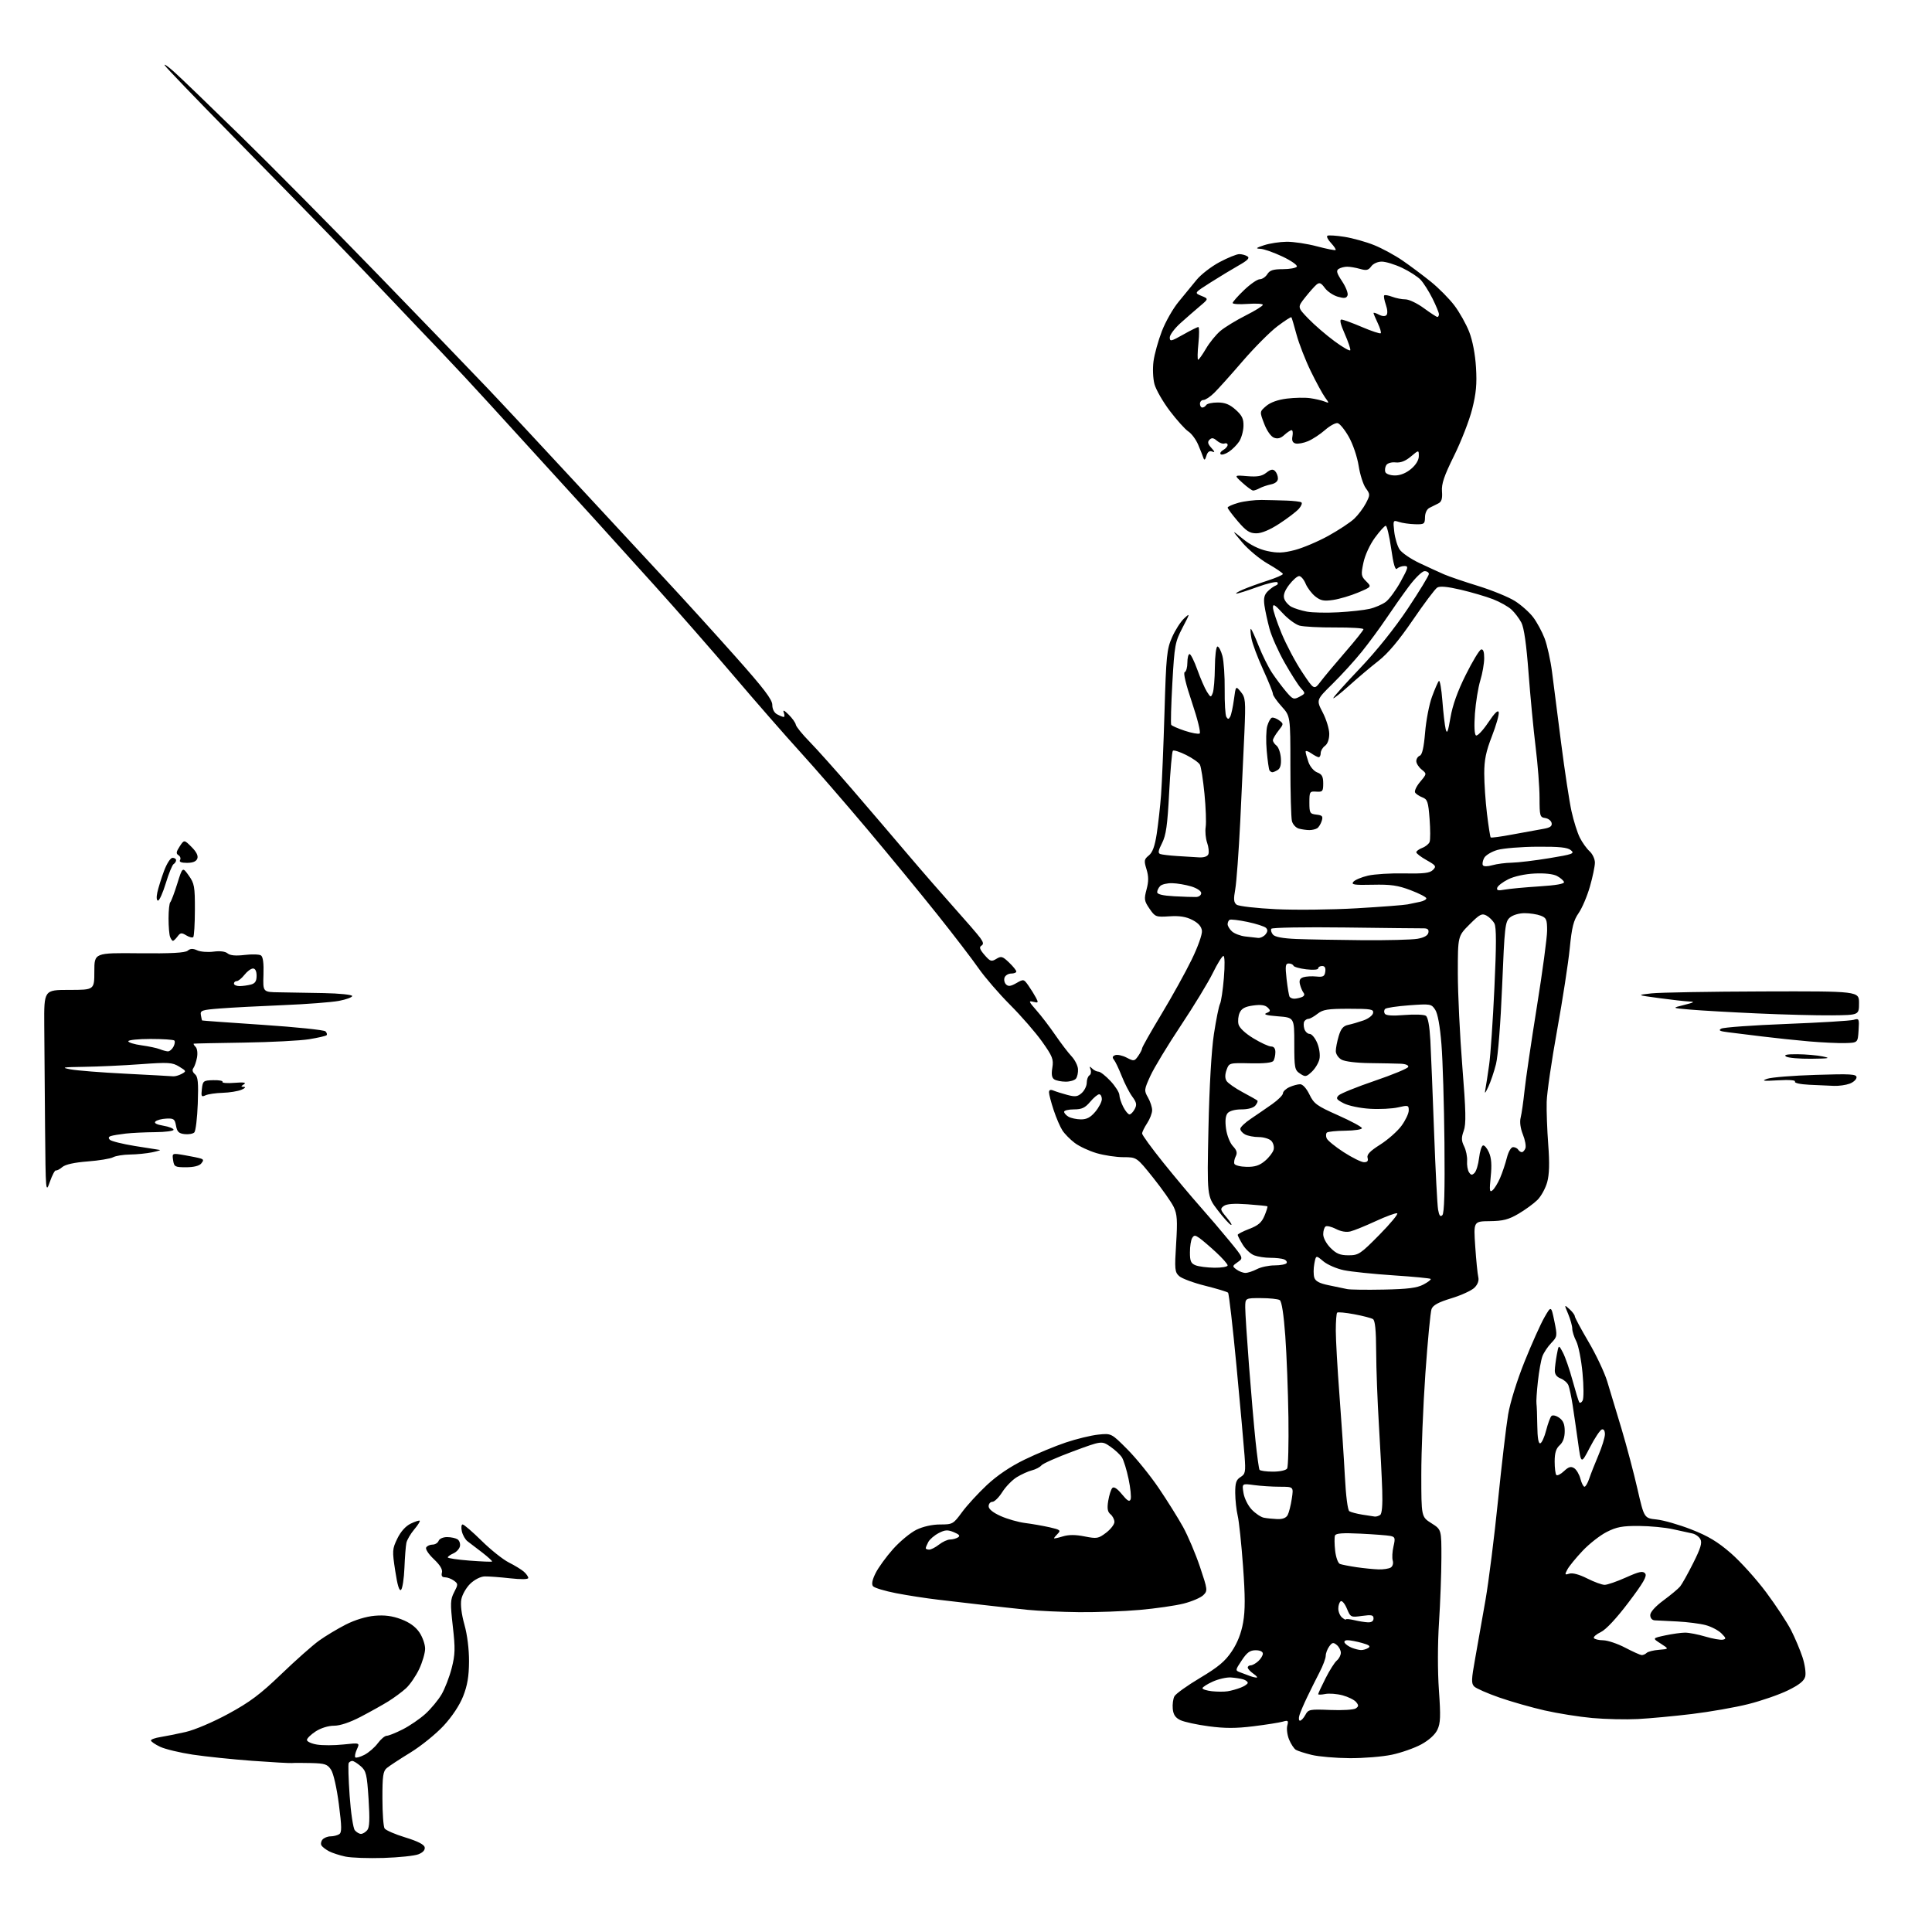 <?xml version="1.0" encoding="UTF-8" standalone="no"?>
<svg 
  version="1.1" 
  xmlns="http://www.w3.org/2000/svg" 
  xmlns:xlink="http://www.w3.org/1999/xlink" 
  xmlns:svg="http://www.w3.org/2000/svg"
  xmlns:rdf="http://www.w3.org/1999/02/22-rdf-syntax-ns#"
  xmlns:cc="http://creativecommons.org/ns#"
  xmlns:dc="http://purl.org/dc/elements/1.1/"
  viewBox="0 0 768 768"
  width="768"
  height="768"
>
<style>svg {background-color: white; }</style>"
<path stroke="none" fill="black" fill-rule="evenodd" d="M152.50,738.56C146.45,738.75 139.61,738.51 137.30,738.02C134.98,737.52 132.06,736.58 130.80,735.91C129.53,735.24 128.19,734.22 127.81,733.63C127.43,733.05 127.59,731.99 128.18,731.28C128.77,730.58 130.20,729.99 131.37,729.98C132.54,729.98 134.09,729.59 134.82,729.13C135.90,728.45 135.88,726.35 134.70,717.17C133.87,710.75 132.56,704.98 131.61,703.52C130.16,701.31 129.19,700.98 123.73,700.84C120.30,700.76 116.83,700.75 116.00,700.84C115.17,700.92 108.10,700.52 100.27,699.95C92.45,699.38 81.81,698.27 76.65,697.50C71.48,696.72 65.62,695.31 63.62,694.36C61.63,693.41 60.00,692.28 60.00,691.86C60.00,691.44 61.69,690.83 63.75,690.51C65.81,690.18 70.33,689.28 73.80,688.49C77.39,687.67 84.66,684.58 90.74,681.28C99.31,676.63 103.43,673.54 111.79,665.51C117.51,660.01 124.28,654.01 126.84,652.17C129.40,650.33 134.17,647.47 137.44,645.80C141.10,643.94 145.53,642.59 148.94,642.29C152.90,641.95 155.93,642.34 159.48,643.68C162.80,644.93 165.20,646.66 166.73,648.92C167.98,650.78 169.00,653.69 168.99,655.40C168.98,657.10 167.92,660.75 166.62,663.50C165.32,666.25 162.96,669.68 161.38,671.13C159.79,672.58 156.63,674.91 154.35,676.33C152.07,677.74 147.14,680.49 143.39,682.45C139.07,684.70 135.19,686.00 132.78,686.00C130.53,686.00 127.55,686.92 125.50,688.25C123.59,689.49 122.02,691.02 122.01,691.66C122.01,692.30 123.79,693.13 125.97,693.49C128.15,693.86 132.89,693.85 136.50,693.46C143.07,692.76 143.07,692.76 141.87,695.38C141.21,696.83 140.93,698.26 141.24,698.58C141.56,698.89 143.20,698.43 144.89,697.56C146.58,696.68 148.96,694.62 150.17,692.98C151.38,691.34 152.98,690.00 153.72,690.00C154.46,690.00 157.32,688.86 160.07,687.46C162.82,686.07 166.88,683.30 169.09,681.30C171.30,679.30 174.19,675.82 175.52,673.56C176.84,671.30 178.66,666.60 179.55,663.12C180.94,657.67 181.01,655.36 180.00,646.51C178.96,637.33 179.01,635.87 180.53,632.93C182.15,629.81 182.14,629.58 180.43,628.32C179.43,627.60 177.85,627.00 176.90,627.00C175.72,627.00 175.34,626.42 175.67,625.14C176.00,623.89 174.93,622.12 172.44,619.77C170.34,617.78 169.02,615.77 169.42,615.13C169.80,614.51 170.94,614.00 171.95,614.00C172.96,614.00 174.05,613.33 174.36,612.50C174.68,611.66 176.16,611.01 177.72,611.02C179.25,611.02 181.11,611.42 181.85,611.89C182.59,612.36 183.04,613.59 182.84,614.62C182.65,615.65 181.48,616.94 180.24,617.49C179.01,618.03 178.00,618.75 178.00,619.09C178.00,619.43 181.89,620.00 186.65,620.37C191.41,620.74 195.44,620.90 195.61,620.73C195.77,620.56 194.02,618.95 191.71,617.16C189.39,615.36 186.77,613.35 185.87,612.70C184.97,612.04 183.95,610.26 183.60,608.75C183.25,607.23 183.39,606.00 183.91,606.00C184.44,606.00 187.83,608.92 191.45,612.49C195.07,616.06 199.94,619.94 202.27,621.11C204.60,622.28 207.29,623.93 208.25,624.77C209.21,625.62 210.00,626.74 210.00,627.26C210.00,627.84 207.21,627.89 202.75,627.40C198.76,626.95 194.24,626.62 192.70,626.65C191.06,626.69 188.69,627.88 186.96,629.53C185.35,631.08 183.74,633.88 183.39,635.76C182.99,637.88 183.45,641.67 184.62,645.83C185.76,649.91 186.47,655.60 186.44,660.50C186.41,666.39 185.79,670.02 184.11,674.28C182.69,677.88 179.75,682.32 176.32,686.03C173.28,689.30 167.36,694.09 163.15,696.67C158.94,699.25 154.71,702.02 153.75,702.83C152.28,704.07 152.00,706.03 152.02,714.90C152.02,720.73 152.41,726.09 152.87,726.82C153.33,727.55 157.03,729.16 161.10,730.40C166.02,731.90 168.61,733.22 168.82,734.33C169.03,735.39 168.13,736.40 166.32,737.11C164.77,737.72 158.55,738.37 152.50,738.56zM143.50,729.00C144.19,729.00 145.31,728.33 145.99,727.51C146.90,726.42 147.03,723.19 146.51,715.11C145.87,705.28 145.55,703.97 143.39,702.09C142.07,700.94 140.56,700.00 140.05,700.00C139.54,700.00 138.90,700.36 138.62,700.80C138.35,701.24 138.52,707.12 138.99,713.86C139.46,720.62 140.39,726.76 141.05,727.56C141.71,728.35 142.81,729.00 143.50,729.00zM536.50,698.90C531.00,698.86 524.23,698.28 521.46,697.61C518.69,696.93 515.84,696.02 515.11,695.57C514.39,695.12 513.19,693.31 512.45,691.54C511.71,689.76 511.38,687.27 511.71,686.00C512.25,683.94 512.05,683.76 509.91,684.38C508.58,684.76 503.34,685.59 498.25,686.22C491.32,687.08 486.87,687.08 480.47,686.22C475.78,685.60 470.72,684.50 469.22,683.78C467.24,682.84 466.42,681.62 466.19,679.29C466.02,677.53 466.32,675.28 466.85,674.30C467.38,673.31 471.97,670.02 477.04,667.00C484.26,662.69 487.00,660.40 489.65,656.44C491.91,653.06 493.41,649.24 494.16,644.96C495.01,640.16 495.00,634.51 494.12,622.52C493.48,613.71 492.53,604.70 492.00,602.50C491.48,600.30 491.04,596.25 491.02,593.49C491.00,589.45 491.41,588.22 493.13,587.15C495.06,585.94 495.21,585.18 494.73,578.66C494.45,574.72 493.00,558.67 491.52,543.00C490.04,527.33 488.53,514.21 488.17,513.86C487.80,513.50 483.71,512.27 479.09,511.11C474.46,509.96 469.81,508.23 468.75,507.28C466.99,505.68 466.89,504.62 467.53,494.40C468.11,485.13 467.95,482.69 466.58,479.81C465.67,477.90 461.99,472.67 458.40,468.17C451.86,460.00 451.86,460.00 446.61,460.00C443.72,460.00 438.92,459.28 435.93,458.40C432.94,457.53 429.03,455.70 427.23,454.34C425.43,452.98 423.22,450.75 422.33,449.37C421.43,448.00 419.86,444.36 418.85,441.29C417.83,438.21 417.00,435.04 417.00,434.24C417.00,433.25 417.55,433.02 418.75,433.51C419.71,433.91 422.20,434.69 424.28,435.25C427.43,436.09 428.38,435.96 430.03,434.47C431.11,433.49 432.00,431.66 432.00,430.40C432.00,429.15 432.48,427.82 433.07,427.46C433.66,427.09 433.85,426.06 433.51,425.15C433.01,423.83 433.13,423.75 434.14,424.75C434.83,425.44 435.98,426.00 436.69,426.00C437.39,426.00 439.54,427.69 441.46,429.75C443.38,431.81 444.96,434.31 444.97,435.30C444.99,436.29 445.69,438.43 446.53,440.05C447.36,441.67 448.47,443.00 448.99,443.00C449.51,443.00 450.44,442.05 451.06,440.88C451.99,439.15 451.82,438.25 450.10,435.92C448.95,434.36 447.07,430.71 445.92,427.80C444.77,424.89 443.37,421.95 442.80,421.26C442.07,420.38 442.21,419.86 443.30,419.44C444.13,419.12 446.19,419.56 447.85,420.42C450.75,421.92 450.96,421.89 452.45,419.77C453.30,418.55 454.00,417.19 454.00,416.73C454.00,416.28 457.44,410.20 461.64,403.23C465.85,396.25 471.27,386.48 473.68,381.52C476.18,376.41 477.95,371.42 477.79,370.00C477.59,368.31 476.37,366.92 474.00,365.70C471.50,364.40 468.90,363.99 464.89,364.25C459.47,364.60 459.19,364.49 456.95,361.22C454.85,358.16 454.74,357.43 455.77,353.57C456.63,350.37 456.62,348.38 455.75,345.53C454.70,342.13 454.80,341.58 456.67,340.06C458.16,338.86 459.06,336.39 459.82,331.44C460.40,327.62 461.18,320.68 461.54,316.00C461.89,311.32 462.51,296.48 462.91,283.00C463.57,260.64 463.83,258.05 465.90,253.35C467.14,250.52 469.30,247.14 470.69,245.85C473.14,243.57 473.12,243.69 470.07,249.52C467.11,255.21 466.88,256.42 466.03,271.47C465.54,280.23 465.33,287.73 465.58,288.13C465.82,288.52 468.26,289.59 470.99,290.50C473.72,291.40 476.37,291.89 476.88,291.58C477.39,291.26 476.03,285.75 473.84,279.27C471.41,272.09 470.29,267.40 470.94,267.19C471.52,266.99 472.00,265.30 472.00,263.42C472.00,261.54 472.39,260.00 472.87,260.00C473.34,260.00 474.74,262.81 475.97,266.25C477.20,269.69 478.91,273.61 479.76,274.96C481.25,277.31 481.36,277.33 482.09,275.46C482.51,274.38 482.89,269.79 482.93,265.25C482.97,260.69 483.43,257.00 483.96,257.00C484.49,257.00 485.38,258.69 485.93,260.75C486.48,262.81 486.89,268.83 486.83,274.12C486.77,279.41 487.07,284.31 487.50,285.00C488.11,285.99 488.44,285.97 489.03,284.88C489.44,284.12 490.11,281.04 490.51,278.04C491.24,272.58 491.24,272.58 493.25,275.04C495.10,277.32 495.21,278.50 494.68,291.00C494.36,298.43 493.61,314.40 493.02,326.50C492.42,338.60 491.52,350.75 491.03,353.50C490.31,357.47 490.42,358.73 491.57,359.62C492.37,360.23 499.41,361.04 507.26,361.42C515.09,361.79 529.50,361.63 539.28,361.06C549.06,360.49 558.17,359.79 559.53,359.51C560.89,359.23 563.12,358.77 564.50,358.48C565.88,358.20 567.00,357.58 567.00,357.10C567.00,356.63 564.19,355.18 560.75,353.87C555.65,351.94 552.87,351.54 545.67,351.70C538.31,351.87 537.03,351.67 537.97,350.54C538.59,349.79 541.21,348.68 543.80,348.08C546.38,347.48 552.90,347.08 558.27,347.19C566.02,347.34 568.37,347.06 569.62,345.81C571.05,344.38 570.82,344.03 567.10,341.93C564.84,340.67 563.00,339.25 563.00,338.79C563.00,338.33 564.06,337.55 565.36,337.05C566.66,336.56 567.98,335.49 568.29,334.68C568.61,333.86 568.60,329.74 568.28,325.52C567.77,318.74 567.43,317.74 565.45,316.98C564.21,316.51 562.89,315.64 562.53,315.04C562.16,314.45 563.06,312.53 564.54,310.78C567.21,307.59 567.21,307.59 565.11,305.89C563.95,304.95 563.00,303.45 563.00,302.56C563.00,301.67 563.62,300.70 564.39,300.40C565.34,300.04 566.00,297.14 566.50,291.19C566.89,286.41 568.12,280.02 569.23,277.00C570.34,273.98 571.57,271.14 571.97,270.70C572.37,270.26 573.00,273.81 573.37,278.59C573.73,283.37 574.33,288.46 574.69,289.89C575.21,291.95 575.61,290.96 576.58,285.25C577.41,280.38 579.40,274.79 582.66,268.27C585.32,262.92 588.06,258.39 588.75,258.19C589.60,257.95 590.00,259.07 589.99,261.67C589.98,263.77 589.29,267.75 588.44,270.50C587.60,273.25 586.64,279.15 586.31,283.61C585.95,288.63 586.11,291.95 586.73,292.34C587.29,292.68 589.47,290.38 591.58,287.23C594.17,283.37 595.53,282.04 595.77,283.16C595.96,284.07 594.74,288.34 593.06,292.66C590.70,298.73 590.01,302.08 590.01,307.50C590.01,311.35 590.50,318.55 591.10,323.50C591.70,328.45 592.37,332.68 592.57,332.89C592.78,333.11 596.67,332.58 601.23,331.72C605.78,330.86 611.22,329.87 613.31,329.52C616.17,329.04 617.04,328.46 616.80,327.19C616.62,326.26 615.47,325.36 614.24,325.18C612.14,324.88 612.00,324.37 611.99,317.18C611.99,312.96 611.29,303.88 610.44,297.00C609.59,290.12 608.33,276.85 607.62,267.50C606.77,256.11 605.82,249.51 604.77,247.50C603.90,245.85 602.13,243.52 600.85,242.33C599.56,241.13 596.25,239.27 593.50,238.20C590.75,237.13 584.98,235.44 580.68,234.43C575.35,233.18 572.36,232.91 571.31,233.58C570.46,234.11 566.10,239.92 561.62,246.48C556.07,254.60 551.72,259.77 547.99,262.69C544.97,265.04 539.69,269.50 536.25,272.60C532.81,275.69 530.00,277.90 530.00,277.51C530.00,277.12 534.78,271.78 540.62,265.65C547.22,258.71 554.40,249.75 559.62,241.93C564.23,235.01 568.00,228.82 568.00,228.18C568.00,227.53 567.21,227.02 566.25,227.05C565.29,227.08 562.48,229.84 560.00,233.17C557.52,236.50 553.48,242.25 551.00,245.94C548.52,249.63 544.17,255.54 541.33,259.07C538.48,262.61 533.24,268.36 529.68,271.86C523.21,278.23 523.21,278.23 525.81,283.23C527.23,285.97 528.40,289.80 528.40,291.73C528.40,293.87 527.74,295.72 526.70,296.48C525.76,297.16 525.00,298.46 525.00,299.36C525.00,300.26 524.65,301.00 524.22,301.00C523.79,301.00 522.44,300.30 521.22,299.44C520.00,298.59 519.00,298.29 519.00,298.79C519.00,299.29 519.51,301.15 520.12,302.92C520.76,304.75 522.27,306.53 523.62,307.05C525.49,307.76 526.00,308.69 526.00,311.41C526.00,314.57 525.76,314.86 523.25,314.69C520.63,314.51 520.50,314.71 520.50,319.00C520.50,323.18 520.70,323.52 523.29,323.82C525.66,324.09 525.98,324.48 525.41,326.32C525.04,327.52 524.23,328.83 523.62,329.23C523.00,329.64 521.60,329.97 520.50,329.97C519.40,329.97 517.53,329.71 516.33,329.39C515.14,329.07 513.90,327.72 513.56,326.39C513.23,325.05 512.95,315.13 512.95,304.33C512.95,284.69 512.95,284.69 509.48,280.84C507.56,278.73 506.00,276.47 506.00,275.84C506.00,275.20 504.23,270.82 502.07,266.09C499.91,261.37 497.83,255.81 497.46,253.75C497.08,251.69 496.98,250.00 497.23,250.00C497.48,250.00 498.88,253.04 500.34,256.75C501.80,260.46 504.24,265.34 505.75,267.59C507.26,269.84 509.76,273.17 511.30,274.98C513.89,278.03 514.29,278.18 516.56,276.97C518.98,275.67 518.99,275.62 517.14,273.58C516.10,272.43 513.21,267.90 510.71,263.50C508.21,259.10 505.49,253.03 504.67,250.00C503.85,246.97 502.94,242.79 502.64,240.70C502.24,237.84 502.56,236.44 503.93,235.07C504.93,234.07 506.37,233.03 507.12,232.76C507.88,232.49 508.17,231.92 507.77,231.49C507.37,231.07 503.77,231.91 499.77,233.36C495.77,234.82 492.05,235.99 491.50,235.97C490.95,235.94 492.07,235.24 494.00,234.40C495.93,233.56 500.31,231.96 503.75,230.85C507.19,229.74 509.99,228.53 509.97,228.16C509.95,227.80 507.27,225.97 504.00,224.10C500.73,222.23 496.13,218.40 493.78,215.60C489.50,210.50 489.50,210.50 494.07,214.22C497.01,216.62 500.46,218.33 503.77,219.04C507.85,219.92 510.08,219.84 514.70,218.65C517.89,217.82 523.88,215.29 528.00,213.02C532.12,210.74 536.78,207.67 538.34,206.19C539.90,204.71 541.98,201.94 542.97,200.04C544.69,196.71 544.69,196.49 542.91,194.04C541.90,192.64 540.62,188.64 540.08,185.15C539.51,181.57 537.81,176.55 536.17,173.65C534.57,170.82 532.57,168.36 531.73,168.20C530.89,168.03 528.63,169.26 526.72,170.94C524.81,172.62 521.77,174.61 519.98,175.37C518.18,176.12 515.95,176.54 515.01,176.29C513.82,175.98 513.44,175.12 513.77,173.42C514.02,172.09 513.87,171.00 513.43,171.00C512.99,171.00 511.70,171.85 510.56,172.89C509.10,174.23 507.89,174.55 506.42,173.99C505.20,173.52 503.59,171.22 502.52,168.42C500.70,163.65 500.70,163.65 503.32,161.40C505.00,159.96 507.94,158.90 511.53,158.45C514.61,158.07 518.79,157.99 520.81,158.28C522.84,158.57 525.40,159.16 526.50,159.60C528.45,160.38 528.46,160.34 526.71,157.95C525.73,156.60 523.17,151.90 521.03,147.50C518.89,143.10 516.35,136.57 515.39,133.00C514.43,129.43 513.51,126.32 513.35,126.11C513.18,125.90 510.67,127.52 507.76,129.72C504.85,131.92 498.65,138.15 493.98,143.56C489.32,148.98 484.21,154.67 482.64,156.20C481.07,157.74 479.16,159.00 478.39,159.00C477.63,159.00 477.00,159.68 477.00,160.50C477.00,161.32 477.42,162.00 477.94,162.00C478.46,162.00 479.16,161.55 479.50,161.00C479.84,160.45 481.88,160.00 484.04,160.00C486.95,160.00 488.80,160.74 491.19,162.87C493.76,165.17 494.38,166.48 494.30,169.40C494.24,171.41 493.47,174.16 492.58,175.51C491.70,176.86 489.84,178.71 488.45,179.62C487.07,180.53 485.62,180.95 485.23,180.56C484.84,180.17 485.30,179.41 486.26,178.88C487.22,178.34 488.00,177.44 488.00,176.87C488.00,176.30 487.44,176.04 486.75,176.29C486.06,176.54 484.70,176.04 483.73,175.19C482.39,174.03 481.67,173.93 480.80,174.80C479.93,175.67 480.11,176.46 481.52,178.02C482.96,179.61 483.03,179.95 481.83,179.49C480.77,179.08 480.04,179.63 479.56,181.19C479.06,182.87 478.73,183.09 478.36,182.00C478.09,181.18 477.16,178.82 476.29,176.77C475.42,174.72 473.67,172.36 472.39,171.52C471.11,170.68 467.80,167.00 465.03,163.35C462.26,159.69 459.51,154.90 458.92,152.71C458.32,150.47 458.15,146.50 458.54,143.61C458.91,140.80 460.41,135.42 461.86,131.65C463.31,127.88 466.30,122.63 468.50,119.98C470.70,117.32 473.91,113.41 475.64,111.27C477.37,109.14 481.48,105.96 484.78,104.20C488.08,102.44 491.62,101.01 492.64,101.02C493.66,101.02 495.12,101.42 495.87,101.90C496.89,102.55 495.99,103.48 492.37,105.53C489.69,107.05 484.62,110.12 481.10,112.36C474.70,116.43 474.70,116.43 477.57,117.61C480.45,118.78 480.45,118.78 477.06,121.64C475.19,123.21 471.72,126.24 469.33,128.38C466.95,130.51 465.00,133.10 465.00,134.14C465.00,135.84 465.51,135.73 470.33,133.01C473.26,131.35 475.98,130.00 476.36,130.00C476.74,130.00 476.76,132.92 476.39,136.50C476.02,140.07 475.97,143.00 476.27,143.00C476.57,143.00 477.97,141.02 479.39,138.61C480.80,136.19 483.39,133.01 485.13,131.54C486.88,130.07 491.39,127.32 495.15,125.42C498.92,123.53 502.00,121.61 502.00,121.17C502.00,120.73 499.30,120.57 496.00,120.81C492.70,121.05 490.00,120.88 490.00,120.45C490.00,120.01 492.03,117.71 494.52,115.33C497.00,112.95 499.82,111.00 500.78,111.00C501.74,111.00 503.08,110.10 503.77,109.00C504.74,107.44 506.10,107.00 509.95,107.00C512.66,107.00 515.16,106.54 515.51,105.99C515.85,105.43 513.29,103.64 509.82,101.99C506.34,100.35 502.38,98.95 501.00,98.90C498.98,98.81 499.26,98.54 502.50,97.47C504.70,96.75 508.75,96.13 511.50,96.10C514.25,96.08 519.65,96.89 523.50,97.92C527.35,98.94 530.69,99.60 530.92,99.39C531.15,99.17 530.33,97.92 529.10,96.60C527.86,95.29 527.22,93.99 527.67,93.71C528.13,93.44 531.19,93.63 534.47,94.15C537.75,94.67 543.05,96.15 546.24,97.44C549.43,98.73 554.52,101.49 557.56,103.59C560.60,105.68 565.64,109.45 568.77,111.97C571.90,114.49 576.12,118.75 578.15,121.44C580.19,124.14 582.83,128.85 584.03,131.92C585.37,135.37 586.41,140.76 586.73,146.03C587.14,152.66 586.79,156.38 585.20,162.68C584.07,167.15 580.84,175.45 578.03,181.13C574.05,189.18 572.98,192.32 573.21,195.35C573.43,198.25 573.05,199.46 571.75,200.12C570.79,200.60 569.21,201.39 568.25,201.87C567.21,202.38 566.48,203.90 566.46,205.62C566.41,208.32 566.17,208.49 562.46,208.39C560.28,208.33 557.42,207.92 556.10,207.48C553.76,206.71 553.72,206.80 554.23,211.33C554.52,213.88 555.47,217.07 556.35,218.41C557.23,219.75 560.77,222.18 564.22,223.81C567.68,225.45 572.08,227.46 574.00,228.30C575.92,229.14 582.05,231.23 587.61,232.94C593.16,234.66 599.74,237.35 602.23,238.93C604.71,240.50 607.95,243.39 609.44,245.34C610.93,247.29 612.99,251.10 614.02,253.80C615.04,256.51 616.37,262.50 616.96,267.11C617.54,271.72 619.18,284.50 620.59,295.50C622.00,306.50 623.85,318.65 624.70,322.50C625.55,326.35 627.04,331.07 628.02,333.00C628.99,334.93 630.74,337.36 631.89,338.40C633.05,339.45 634.00,341.48 634.00,342.91C634.00,344.34 633.11,348.61 632.02,352.41C630.94,356.21 628.92,360.95 627.54,362.95C625.49,365.89 624.83,368.54 623.99,377.04C623.42,382.79 621.17,397.40 618.98,409.50C616.79,421.60 614.92,434.43 614.83,438.00C614.73,441.57 615.01,449.23 615.45,455.00C616.01,462.36 615.88,466.82 615.04,469.91C614.38,472.33 612.64,475.51 611.17,476.98C609.70,478.44 606.30,480.92 603.61,482.50C599.65,484.81 597.48,485.37 592.23,485.43C585.75,485.50 585.75,485.50 586.43,495.50C586.80,501.00 587.35,506.47 587.64,507.66C587.98,509.05 587.44,510.56 586.13,511.87C585.00,513.00 580.88,514.89 576.97,516.08C571.80,517.65 569.64,518.82 569.06,520.37C568.62,521.54 567.52,533.08 566.61,546.00C565.71,558.92 564.98,577.03 564.99,586.24C565.00,602.97 565.00,602.97 569.00,605.50C573.00,608.03 573.00,608.03 572.98,619.26C572.97,625.44 572.54,636.98 572.03,644.90C571.47,653.53 571.46,664.35 571.99,671.88C572.73,682.30 572.62,684.99 571.39,687.60C570.46,689.55 568.04,691.75 564.98,693.42C562.27,694.89 557.01,696.74 553.28,697.53C549.55,698.32 542.00,698.93 536.50,698.90zM516.76,684.00C517.26,684.00 518.22,682.96 518.90,681.70C520.06,679.51 520.59,679.41 528.81,679.74C533.59,679.94 538.15,679.66 538.94,679.12C540.12,678.32 540.15,677.88 539.07,676.58C538.35,675.72 535.94,674.52 533.70,673.92C531.46,673.32 528.36,673.08 526.82,673.39C525.27,673.70 524.00,673.72 524.00,673.45C524.00,673.17 525.31,670.34 526.92,667.16C528.52,663.98 530.55,660.79 531.42,660.07C532.29,659.35 533.00,657.97 533.00,657.00C533.00,656.03 532.28,654.64 531.39,653.91C530.03,652.78 529.57,652.86 528.39,654.48C527.63,655.53 527.00,657.20 527.00,658.19C527.00,659.19 525.90,662.14 524.54,664.75C523.19,667.36 521.00,671.75 519.68,674.50C518.35,677.25 516.95,680.51 516.57,681.75C516.18,682.99 516.27,684.00 516.76,684.00zM651.00,683.35C646.33,683.59 638.23,683.41 633.00,682.94C627.77,682.47 619.23,681.11 614.00,679.92C608.77,678.73 600.67,676.42 596.00,674.79C591.33,673.16 586.85,671.20 586.06,670.44C584.82,669.24 584.86,667.77 586.40,659.28C587.37,653.90 589.22,643.42 590.51,636.00C591.80,628.58 594.03,610.80 595.48,596.50C596.93,582.20 598.74,566.81 599.50,562.30C600.31,557.51 603.02,548.77 606.02,541.30C608.85,534.26 612.39,526.36 613.88,523.76C616.60,519.01 616.60,519.01 617.87,525.13C619.10,531.11 619.07,531.32 616.63,533.88C615.25,535.32 613.68,537.68 613.14,539.12C612.59,540.57 611.78,545.07 611.34,549.12C610.89,553.18 610.63,557.17 610.77,558.00C610.90,558.83 611.05,562.79 611.10,566.80C611.16,571.64 611.57,573.98 612.30,573.73C612.91,573.53 613.96,571.20 614.63,568.55C615.31,565.91 616.25,563.35 616.72,562.88C617.20,562.40 618.56,562.70 619.79,563.57C621.41,564.70 622.00,566.13 622.00,568.90C622.00,571.42 621.33,573.30 620.00,574.50C618.54,575.82 618.00,577.58 618.00,580.99C618.00,583.56 618.30,585.97 618.68,586.34C619.05,586.71 620.42,586.02 621.72,584.79C623.55,583.07 624.47,582.81 625.75,583.62C626.67,584.19 627.78,586.09 628.24,587.83C628.69,589.57 629.42,591.00 629.86,591.00C630.30,591.00 631.15,589.54 631.75,587.75C632.35,585.96 633.99,581.80 635.39,578.50C636.80,575.20 637.96,571.45 637.98,570.17C637.99,568.75 637.51,567.99 636.75,568.23C636.06,568.45 633.92,571.67 632.00,575.38C628.50,582.12 628.50,582.12 627.29,573.31C626.62,568.46 625.65,561.80 625.14,558.50C624.63,555.20 623.87,551.68 623.47,550.67C623.06,549.67 621.66,548.44 620.36,547.95C618.80,547.35 618.02,546.28 618.06,544.77C618.09,543.52 618.45,540.70 618.86,538.50C619.60,534.50 619.60,534.50 621.28,537.66C622.20,539.39 623.92,544.34 625.09,548.66C626.27,552.97 627.46,556.90 627.75,557.38C628.04,557.86 628.66,557.58 629.12,556.74C629.59,555.91 629.57,550.96 629.07,545.73C628.58,540.51 627.46,534.86 626.59,533.17C625.71,531.48 625.00,529.23 625.00,528.17C625.00,527.11 624.27,524.50 623.39,522.37C621.77,518.50 621.77,518.50 623.89,520.40C625.05,521.45 626.00,522.72 626.00,523.21C626.00,523.71 628.45,528.27 631.44,533.36C634.44,538.44 637.78,545.51 638.87,549.05C639.97,552.60 642.54,561.12 644.59,568.00C646.64,574.88 649.50,585.67 650.94,592.00C653.58,603.50 653.58,603.50 658.54,604.02C661.27,604.30 667.47,606.08 672.32,607.98C679.03,610.60 682.81,612.87 688.09,617.46C691.90,620.78 698.21,627.77 702.10,633.00C705.99,638.23 710.45,645.00 712.00,648.05C713.56,651.11 715.59,655.94 716.53,658.79C717.46,661.64 717.95,665.08 717.61,666.43C717.17,668.19 715.24,669.74 710.75,671.94C707.31,673.63 700.23,676.08 695.00,677.40C689.77,678.72 679.65,680.49 672.50,681.35C665.35,682.21 655.67,683.11 651.00,683.35zM488.00,672.31C489.38,672.10 491.74,671.44 493.25,670.84C494.76,670.25 496.00,669.39 496.00,668.95C496.00,668.50 495.21,667.89 494.25,667.59C493.29,667.29 491.09,666.95 489.37,666.82C487.64,666.69 484.38,667.43 482.12,668.45C479.85,669.47 478.00,670.66 478.00,671.09C478.00,671.52 479.69,672.06 481.75,672.29C483.81,672.51 486.62,672.53 488.00,672.31zM499.50,666.87C500.05,666.88 499.49,666.19 498.25,665.33C497.01,664.46 496.00,663.36 496.00,662.88C496.00,662.40 496.53,662.00 497.17,662.00C497.82,662.00 499.17,661.26 500.17,660.35C501.18,659.43 502.00,658.08 502.00,657.35C502.00,656.53 500.87,656.00 499.13,656.00C496.89,656.00 495.68,656.88 493.61,660.02C490.95,664.03 490.95,664.03 493.23,664.87C494.48,665.33 496.18,665.97 497.00,666.28C497.82,666.59 498.95,666.85 499.50,666.87zM652.55,657.92C653.13,657.96 654.03,657.58 654.55,657.07C655.07,656.55 657.30,655.99 659.50,655.82C663.50,655.50 663.50,655.50 660.16,653.35C656.81,651.21 656.81,651.21 661.95,650.10C664.78,649.50 668.34,649.00 669.87,649.00C671.39,649.00 675.00,649.70 677.89,650.56C680.78,651.42 683.89,651.97 684.81,651.80C686.26,651.52 686.19,651.19 684.29,649.29C683.09,648.09 680.27,646.61 678.04,646.01C675.80,645.41 670.71,644.76 666.73,644.56C662.76,644.37 658.71,644.16 657.75,644.11C656.71,644.04 656.00,643.20 656.00,642.03C656.00,640.82 658.01,638.58 661.25,636.18C664.14,634.05 667.11,631.57 667.86,630.67C668.60,629.77 670.95,625.59 673.06,621.37C676.03,615.47 676.69,613.29 675.93,611.87C675.39,610.85 673.94,609.82 672.72,609.57C671.50,609.32 668.02,608.56 665.00,607.88C661.98,607.20 655.90,606.62 651.50,606.59C644.95,606.55 642.63,606.98 638.71,608.97C636.07,610.30 631.75,613.68 629.11,616.48C626.47,619.27 623.75,622.60 623.07,623.87C621.94,625.99 622.01,626.13 623.85,625.55C625.11,625.15 627.78,625.87 630.91,627.45C633.67,628.85 636.81,630.00 637.87,630.00C638.94,630.00 642.75,628.68 646.34,627.07C651.67,624.68 653.07,624.39 653.97,625.47C654.82,626.49 653.30,629.14 647.35,637.00C642.55,643.35 638.39,647.80 636.36,648.77C634.56,649.63 633.32,650.71 633.60,651.16C633.89,651.62 635.55,652.02 637.31,652.04C639.06,652.07 642.98,653.38 646.00,654.96C649.02,656.54 651.97,657.87 652.55,657.92zM541.00,655.92C541.83,655.95 543.13,655.57 543.91,655.08C544.95,654.42 544.30,653.90 541.41,653.10C539.26,652.50 536.69,652.01 535.69,652.01C534.66,652.00 534.17,652.46 534.54,653.07C534.91,653.66 536.17,654.53 537.35,655.01C538.53,655.48 540.17,655.89 541.00,655.92zM543.75,644.90C545.21,644.96 546.00,644.42 546.00,643.36C546.00,642.00 545.25,641.83 541.44,642.35C536.97,642.97 536.86,642.92 535.41,639.45C534.60,637.51 533.50,636.19 532.97,636.52C532.44,636.85 532.00,638.16 532.00,639.44C532.00,640.71 532.67,642.32 533.50,643.00C534.33,643.68 535.00,644.02 535.00,643.75C535.00,643.48 536.46,643.60 538.25,644.02C540.04,644.45 542.51,644.84 543.75,644.90zM429.00,640.86C422.12,640.79 412.90,640.37 408.50,639.93C404.10,639.48 396.23,638.62 391.00,638.01C385.77,637.40 377.68,636.46 373.00,635.91C368.32,635.37 360.79,634.21 356.26,633.33C351.73,632.45 347.58,631.20 347.04,630.55C346.39,629.76 346.71,628.07 348.05,625.37C349.13,623.17 352.27,618.85 355.01,615.77C357.76,612.70 361.94,609.24 364.32,608.09C366.96,606.81 370.60,606.00 373.73,606.00C378.68,606.00 378.94,605.85 382.42,601.11C384.39,598.42 388.84,593.57 392.30,590.33C396.41,586.49 401.62,582.97 407.28,580.22C412.05,577.90 419.44,574.83 423.68,573.41C427.93,571.98 433.74,570.57 436.59,570.28C441.78,569.74 441.78,569.74 448.14,576.13C451.64,579.64 457.24,586.56 460.60,591.51C463.95,596.45 468.31,603.42 470.29,607.00C472.26,610.58 475.29,617.73 477.02,622.89C480.07,631.99 480.11,632.34 478.33,634.10C477.32,635.10 473.80,636.61 470.50,637.45C467.20,638.28 459.32,639.42 453.00,639.97C446.68,640.53 435.88,640.93 429.00,640.86zM159.44,631.96C158.74,632.66 158.00,630.29 157.12,624.50C155.88,616.45 155.92,615.79 157.94,611.61C159.30,608.82 161.24,606.65 163.27,605.67C165.02,604.82 166.63,604.30 166.85,604.52C167.07,604.74 166.07,606.32 164.62,608.03C163.18,609.75 161.79,612.13 161.54,613.33C161.29,614.52 160.94,618.97 160.77,623.22C160.60,627.46 160.00,631.40 159.44,631.96zM548.00,623.86C549.92,623.92 552.11,623.58 552.86,623.11C553.62,622.63 553.96,621.43 553.64,620.37C553.32,619.34 553.45,616.81 553.93,614.74C554.71,611.36 554.58,610.94 552.65,610.55C551.47,610.32 546.15,609.91 540.82,609.65C533.72,609.30 531.02,609.50 530.68,610.40C530.42,611.08 530.45,613.78 530.74,616.40C531.05,619.09 531.88,621.40 532.65,621.70C533.40,621.98 536.38,622.56 539.26,622.99C542.14,623.41 546.08,623.80 548.00,623.86zM369.37,616.00C370.12,616.00 371.87,615.10 373.27,614.00C374.67,612.90 376.64,611.99 377.66,611.98C378.67,611.98 380.09,611.59 380.82,611.13C381.78,610.52 381.33,609.97 379.17,609.07C376.71,608.05 375.68,608.11 373.13,609.43C371.44,610.31 369.60,611.89 369.03,612.94C368.46,614.00 368.00,615.12 368.00,615.43C368.00,615.75 368.61,616.00 369.37,616.00zM422.43,610.76C424.82,610.03 427.46,610.02 431.13,610.75C436.05,611.72 436.63,611.62 439.70,609.28C441.52,607.89 443.00,605.97 443.00,605.00C443.00,604.04 442.30,602.66 441.44,601.95C440.27,600.98 440.04,599.65 440.54,596.58C440.91,594.34 441.64,592.05 442.16,591.50C442.79,590.84 444.11,591.71 445.99,594.00C448.17,596.65 449.00,597.14 449.44,596.00C449.75,595.17 449.39,591.55 448.63,587.94C447.88,584.33 446.69,580.48 446.00,579.37C445.31,578.27 443.22,576.32 441.35,575.04C437.96,572.71 437.96,572.71 426.52,576.95C420.24,579.28 414.60,581.77 414.00,582.49C413.41,583.21 411.70,584.11 410.21,584.48C408.72,584.85 406.01,586.08 404.19,587.20C402.36,588.32 399.77,590.99 398.42,593.12C397.08,595.25 395.31,597.00 394.49,597.00C393.67,597.00 393.00,597.79 393.00,598.76C393.00,599.88 394.70,601.27 397.75,602.64C400.36,603.82 404.75,605.07 407.50,605.42C410.25,605.77 414.63,606.54 417.23,607.12C421.40,608.06 421.78,608.36 420.48,609.67C419.66,610.48 419.00,611.29 419.00,611.48C419.00,611.66 420.54,611.34 422.43,610.76zM507.71,603.86C509.85,603.95 511.24,603.41 511.87,602.25C512.38,601.29 513.12,598.36 513.51,595.75C514.23,591.00 514.23,591.00 508.75,591.00C505.74,591.00 501.12,590.70 498.48,590.34C493.69,589.69 493.69,589.69 494.31,593.50C494.65,595.61 496.12,598.56 497.60,600.10C499.07,601.64 501.23,603.08 502.39,603.31C503.55,603.54 505.95,603.79 507.71,603.86zM546.50,602.86C547.05,602.92 548.01,602.64 548.62,602.23C549.35,601.76 549.65,598.35 549.46,592.50C549.31,587.55 548.71,575.85 548.14,566.50C547.57,557.15 547.07,544.01 547.05,537.31C547.01,528.80 546.63,524.89 545.77,524.36C545.10,523.94 541.74,523.07 538.31,522.43C534.88,521.79 531.83,521.50 531.54,521.80C531.24,522.09 531.00,525.30 531.00,528.92C531.00,532.54 531.65,544.05 532.45,554.50C533.25,564.95 534.22,579.48 534.60,586.78C535.01,594.68 535.73,600.34 536.39,600.74C537.00,601.12 539.30,601.73 541.50,602.09C543.70,602.45 545.95,602.80 546.50,602.86zM506.00,585.00C508.83,585.00 511.21,584.47 511.66,583.75C512.08,583.06 512.31,573.95 512.17,563.50C512.02,553.05 511.46,538.44 510.92,531.04C510.30,522.50 509.50,517.30 508.72,516.81C508.05,516.38 504.69,516.02 501.25,516.02C495.00,516.00 495.00,516.00 495.00,519.75C495.00,521.81 495.68,532.27 496.51,543.00C497.33,553.73 498.51,567.23 499.11,573.00C499.72,578.77 500.42,583.84 500.67,584.25C500.91,584.66 503.31,585.00 506.00,585.00zM550.00,512.63C559.66,512.44 563.26,511.98 565.84,510.62C567.68,509.65 568.98,508.64 568.72,508.39C568.47,508.13 561.79,507.49 553.88,506.97C545.97,506.44 537.13,505.53 534.24,504.93C531.35,504.34 527.66,502.74 526.04,501.38C523.11,498.91 523.11,498.91 522.46,502.37C522.10,504.27 522.10,506.74 522.45,507.85C522.92,509.33 524.50,510.16 528.30,510.93C531.16,511.51 534.40,512.18 535.50,512.43C536.60,512.68 543.12,512.77 550.00,512.63zM495.08,506.00C496.01,506.00 498.06,505.33 499.64,504.51C501.21,503.68 504.39,503.01 506.69,503.01C509.00,503.00 511.13,502.60 511.44,502.10C511.74,501.61 511.28,500.94 510.41,500.60C509.55,500.27 507.10,500.00 504.98,500.00C502.86,500.00 499.98,499.56 498.57,499.02C497.16,498.49 495.10,496.58 494.00,494.77C492.91,492.97 492.01,491.22 492.00,490.89C492.00,490.55 494.07,489.48 496.60,488.51C500.17,487.15 501.53,485.97 502.66,483.27C503.46,481.35 503.98,479.67 503.81,479.53C503.64,479.39 500.05,479.02 495.83,478.72C490.56,478.34 487.63,478.55 486.48,479.39C484.95,480.51 485.05,480.91 487.62,483.96C489.17,485.81 489.94,487.13 489.32,486.91C488.70,486.68 486.31,484.02 484.00,481.00C479.80,475.50 479.80,475.50 480.38,448.50C480.74,431.84 481.57,417.50 482.55,411.05C483.43,405.30 484.52,399.90 484.97,399.05C485.42,398.20 486.11,393.56 486.51,388.75C486.93,383.67 486.86,380.00 486.33,380.00C485.84,380.00 483.94,383.04 482.13,386.75C480.32,390.46 474.58,399.89 469.38,407.70C464.18,415.52 458.75,424.49 457.31,427.64C454.79,433.15 454.75,433.49 456.34,436.27C457.25,437.86 458.00,440.14 457.99,441.33C457.99,442.52 457.09,444.85 456.00,446.50C454.91,448.15 454.01,449.99 454.01,450.59C454.00,451.18 457.77,456.36 462.37,462.09C466.97,467.81 473.54,475.65 476.96,479.50C480.38,483.35 485.68,489.56 488.74,493.30C494.31,500.10 494.31,500.10 492.01,501.71C489.81,503.25 489.79,503.37 491.55,504.66C492.56,505.40 494.14,506.00 495.08,506.00zM482.75,503.94C485.64,503.97 488.00,503.56 488.00,503.02C488.00,502.48 485.92,500.12 483.37,497.77C480.83,495.43 477.85,492.88 476.76,492.12C475.08,490.94 474.65,490.94 473.91,492.12C473.42,492.88 473.02,495.43 473.02,497.78C473.00,501.30 473.40,502.23 475.25,502.97C476.49,503.47 479.86,503.90 482.75,503.94zM536.07,499.00C540.04,499.00 540.79,498.50 548.36,490.82C552.79,486.32 555.96,482.49 555.40,482.30C554.83,482.11 551.02,483.51 546.92,485.40C542.82,487.30 538.29,489.14 536.84,489.50C535.20,489.92 533.04,489.55 531.08,488.54C529.35,487.65 527.50,487.19 526.97,487.52C526.44,487.85 526.00,489.25 526.00,490.64C526.00,492.09 527.24,494.39 528.92,496.08C531.23,498.39 532.73,499.00 536.07,499.00zM573.36,483.04C574.13,482.27 574.38,473.50 574.19,454.22C574.04,438.97 573.51,421.39 573.00,415.14C572.42,407.86 571.52,402.92 570.52,401.39C569.00,399.07 568.65,399.01 560.22,399.62C555.43,399.97 551.11,400.61 550.64,401.04C550.16,401.47 550.09,402.33 550.47,402.95C550.93,403.70 553.52,403.88 558.33,403.48C562.27,403.16 566.09,403.30 566.80,403.79C567.64,404.37 568.28,407.86 568.59,413.59C568.85,418.49 569.52,434.88 570.07,450.00C570.62,465.12 571.34,479.00 571.66,480.83C572.09,483.26 572.55,483.85 573.36,483.04zM19.83,469.76C18.18,474.43 18.15,474.14 17.91,448.00C17.78,433.43 17.63,415.20 17.59,407.50C17.50,393.50 17.50,393.50 27.50,393.50C37.50,393.50 37.50,393.50 37.50,386.13C37.50,378.76 37.50,378.76 55.33,378.94C68.00,379.07 73.57,378.77 74.61,377.91C75.67,377.03 76.68,376.99 78.40,377.77C79.69,378.36 82.60,378.59 84.87,378.29C87.45,377.95 89.54,378.20 90.48,378.99C91.50,379.83 93.69,380.03 97.24,379.61C100.13,379.26 103.06,379.35 103.73,379.79C104.56,380.33 104.89,382.90 104.73,387.49C104.50,394.38 104.50,394.38 111.00,394.46C114.58,394.50 122.56,394.64 128.75,394.77C134.94,394.89 140.00,395.42 140.00,395.93C140.00,396.44 137.64,397.31 134.75,397.86C131.86,398.41 121.85,399.18 112.50,399.56C103.15,399.94 91.90,400.53 87.50,400.88C80.21,401.44 79.53,401.68 79.85,403.50C80.03,404.60 80.26,405.57 80.35,405.65C80.43,405.73 91.27,406.51 104.44,407.39C117.61,408.27 128.83,409.43 129.38,409.98C129.92,410.52 130.12,411.21 129.82,411.52C129.51,411.82 126.39,412.54 122.88,413.11C119.37,413.68 107.72,414.28 97.00,414.45C86.28,414.61 77.30,414.80 77.05,414.87C76.80,414.94 77.12,415.52 77.75,416.15C78.40,416.80 78.64,418.61 78.31,420.40C77.98,422.10 77.33,424.00 76.85,424.62C76.31,425.30 76.56,426.22 77.48,426.99C78.70,428.00 78.92,430.26 78.62,438.70C78.41,444.45 77.79,449.61 77.24,450.16C76.69,450.71 74.95,451.01 73.38,450.83C71.08,450.57 70.40,449.90 69.97,447.50C69.49,444.83 69.07,444.52 66.11,444.66C64.28,444.75 62.34,445.26 61.79,445.81C61.15,446.45 62.21,447.03 64.90,447.48C67.16,447.86 69.00,448.59 69.00,449.09C69.00,449.59 65.74,450.02 61.75,450.05C57.76,450.08 52.48,450.33 50.00,450.61C47.52,450.89 44.86,451.33 44.08,451.59C43.12,451.91 42.99,452.39 43.68,453.08C44.25,453.65 48.71,454.75 53.60,455.55C58.50,456.34 62.95,457.05 63.50,457.11C64.05,457.18 62.70,457.60 60.50,458.06C58.30,458.51 54.33,458.91 51.68,458.94C49.04,458.97 46.00,459.46 44.94,460.03C43.88,460.60 39.33,461.35 34.83,461.69C29.57,462.10 25.98,462.89 24.79,463.91C23.77,464.79 22.61,465.39 22.22,465.26C21.82,465.12 20.75,467.15 19.83,469.76zM593.30,473.16C594.07,472.53 595.42,470.32 596.31,468.26C597.20,466.19 598.41,462.59 599.00,460.25C599.63,457.78 600.67,456.00 601.48,456.00C602.25,456.00 603.16,456.45 603.50,457.00C603.84,457.55 604.49,458.00 604.95,458.00C605.41,458.00 606.05,457.31 606.37,456.47C606.70,455.63 606.25,453.15 605.37,450.97C604.38,448.49 604.05,445.97 604.49,444.25C604.87,442.74 605.57,437.90 606.03,433.50C606.49,429.10 608.70,414.11 610.93,400.19C613.17,386.27 615.00,372.65 615.00,369.91C615.00,365.51 614.71,364.84 612.43,363.98C611.02,363.44 608.15,363.00 606.05,363.00C603.84,363.00 601.36,363.74 600.19,364.75C598.31,366.37 598.09,368.33 597.12,392.00C596.51,406.78 595.49,419.81 594.68,423.00C593.92,426.02 592.55,430.07 591.64,432.00C590.31,434.82 590.08,435.00 590.48,432.89C590.75,431.46 591.42,427.12 591.96,423.26C592.51,419.40 593.45,405.64 594.05,392.69C594.85,375.61 594.85,368.58 594.05,367.10C593.45,365.97 592.02,364.55 590.88,363.94C589.07,362.97 588.21,363.42 584.16,367.48C579.51,372.13 579.51,372.13 579.51,386.81C579.51,394.89 580.31,411.55 581.29,423.82C582.73,441.84 582.84,446.80 581.85,449.53C580.86,452.26 580.90,453.43 582.02,455.70C582.78,457.24 583.31,459.85 583.19,461.50C583.07,463.15 583.41,465.17 583.95,465.99C584.72,467.18 585.17,467.23 586.16,466.24C586.85,465.55 587.65,462.89 587.95,460.33C588.25,457.76 588.95,455.51 589.51,455.33C590.06,455.15 591.13,456.39 591.88,458.10C592.86,460.30 593.06,463.10 592.58,467.76C592.02,473.29 592.13,474.14 593.30,473.16zM73.99,464.00C69.53,464.00 69.20,463.82 68.81,461.17C68.40,458.35 68.40,458.35 73.45,459.22C76.23,459.69 79.11,460.30 79.86,460.55C80.95,460.93 80.98,461.32 79.99,462.51C79.21,463.45 76.99,464.00 73.99,464.00zM495.51,463.84C498.83,463.90 500.66,463.32 502.85,461.47C504.45,460.13 506.00,458.11 506.29,456.99C506.58,455.88 506.15,454.30 505.34,453.48C504.52,452.67 502.28,452.00 500.36,452.00C498.44,452.00 496.00,451.53 494.93,450.96C493.87,450.40 493.02,449.38 493.04,448.71C493.06,448.05 494.97,446.23 497.29,444.69C499.60,443.14 503.41,440.52 505.75,438.87C508.09,437.22 510.00,435.29 510.00,434.59C510.00,433.89 511.15,432.80 512.55,432.16C513.95,431.52 515.87,431.00 516.82,431.00C517.86,431.00 519.34,432.64 520.53,435.09C522.30,438.76 523.44,439.59 531.88,443.34C537.03,445.63 541.31,447.93 541.38,448.45C541.44,448.97 538.49,449.43 534.81,449.47C531.13,449.51 527.82,449.85 527.44,450.23C527.06,450.61 527.02,451.61 527.35,452.46C527.67,453.31 530.72,455.80 534.12,458.00C537.53,460.20 541.17,462.00 542.22,462.00C543.57,462.00 543.99,461.48 543.63,460.25C543.26,458.96 544.59,457.57 548.65,455.00C551.69,453.07 555.49,449.72 557.09,447.55C558.69,445.38 560.00,442.62 560.00,441.41C560.00,439.34 559.76,439.27 555.75,440.20C553.41,440.74 548.35,440.99 544.50,440.75C540.58,440.51 536.01,439.55 534.13,438.57C531.25,437.08 530.96,436.61 532.13,435.44C532.90,434.68 539.35,432.07 546.47,429.64C553.59,427.22 559.59,424.73 559.79,424.12C560.01,423.46 558.79,422.94 556.83,422.85C555.00,422.77 549.45,422.66 544.50,422.60C539.19,422.54 534.58,421.97 533.25,421.21C532.01,420.51 531.00,418.99 531.00,417.83C531.00,416.68 531.52,413.98 532.16,411.84C533.04,408.91 533.97,407.82 535.91,407.41C537.34,407.11 540.07,406.31 541.99,405.64C543.92,404.97 545.64,403.65 545.82,402.71C546.11,401.19 545.05,401.00 536.21,401.00C527.78,401.00 525.88,401.30 523.73,403.00C522.33,404.10 520.72,405.00 520.15,405.00C519.58,405.00 518.84,405.45 518.49,406.01C518.15,406.56 518.16,407.91 518.50,409.01C518.85,410.10 519.80,411.00 520.62,411.00C521.43,411.00 522.78,412.62 523.61,414.60C524.47,416.66 524.85,419.39 524.50,420.98C524.17,422.50 522.81,424.77 521.48,426.02C519.25,428.11 518.89,428.17 516.78,426.77C514.65,425.35 514.50,424.57 514.50,414.88C514.50,404.50 514.50,404.50 508.00,404.00C503.51,403.65 502.10,403.26 503.43,402.71C505.10,402.03 505.16,401.74 503.93,400.52C502.92,399.53 501.21,399.28 498.16,399.70C494.95,400.13 493.56,400.88 492.79,402.57C492.21,403.83 492.01,405.90 492.33,407.19C492.69,408.61 495.01,410.79 498.26,412.76C501.19,414.54 504.36,416.00 505.30,416.00C506.40,416.00 506.99,416.79 506.98,418.25C506.98,419.49 506.63,421.03 506.22,421.68C505.72,422.46 502.60,422.80 497.03,422.68C488.62,422.50 488.58,422.51 487.58,425.30C486.91,427.18 486.91,428.63 487.58,429.70C488.13,430.57 491.02,432.59 493.99,434.18C496.96,435.76 499.60,437.26 499.84,437.51C500.09,437.75 499.72,438.64 499.02,439.48C498.25,440.40 496.09,441.00 493.50,441.00C490.92,441.00 488.75,441.60 487.99,442.51C487.15,443.53 486.94,445.57 487.37,448.71C487.73,451.34 488.93,454.36 490.09,455.60C491.65,457.26 491.93,458.27 491.22,459.66C490.70,460.67 490.45,462.01 490.68,462.62C490.90,463.24 493.07,463.79 495.51,463.84zM429.66,444.97C431.99,444.99 433.51,444.19 435.41,441.92C436.83,440.23 438.00,437.98 438.00,436.92C438.00,435.87 437.52,435.00 436.94,435.00C436.35,435.00 434.73,436.35 433.35,438.00C431.33,440.39 430.03,441.00 426.91,441.00C424.76,441.00 423.00,441.43 423.00,441.95C423.00,442.47 423.79,443.36 424.75,443.92C425.71,444.48 427.92,444.95 429.66,444.97zM81.68,435.41C80.08,436.17 79.90,435.86 80.25,432.88C80.61,429.67 80.84,429.49 84.79,429.39C87.07,429.33 88.72,429.64 88.45,430.07C88.19,430.51 90.34,430.68 93.23,430.44C96.88,430.15 98.04,430.32 97.00,431.00C95.67,431.86 95.67,431.98 97.00,432.05C97.83,432.09 97.38,432.61 96.00,433.19C94.62,433.78 91.25,434.33 88.50,434.41C85.75,434.49 82.68,434.94 81.68,435.41zM729.00,431.65C727.08,431.57 722.67,431.37 719.22,431.21C715.61,431.03 713.19,430.50 713.53,429.96C713.88,429.38 711.24,429.18 706.80,429.44C700.85,429.79 700.06,429.68 702.50,428.83C704.15,428.25 712.81,427.56 721.75,427.28C735.74,426.84 738.00,426.97 738.00,428.26C738.00,429.08 736.76,430.22 735.25,430.78C733.74,431.34 730.92,431.73 729.00,431.65zM423.63,429.98C421.91,429.98 419.87,429.57 419.10,429.08C418.11,428.46 417.88,427.10 418.32,424.43C418.86,421.07 418.41,419.93 414.26,414.08C411.69,410.46 405.97,403.88 401.54,399.45C397.12,395.02 391.49,388.49 389.02,384.95C386.56,381.40 379.17,371.75 372.59,363.50C366.01,355.25 353.44,339.95 344.64,329.50C335.84,319.05 323.89,305.28 318.07,298.89C312.26,292.51 300.46,279.01 291.86,268.89C283.25,258.78 269.08,242.59 260.36,232.93C251.64,223.26 240.68,211.14 236.00,205.98C231.32,200.83 222.32,190.96 216.00,184.05C209.68,177.14 200.01,166.54 194.53,160.50C189.04,154.45 180.24,145.00 174.98,139.50C169.71,134.00 160.92,124.78 155.46,119.00C150.00,113.22 139.22,101.97 131.51,94.00C123.80,86.03 106.00,67.80 91.94,53.50C77.89,39.20 65.99,26.82 65.51,26.00C65.02,25.18 66.62,26.27 69.06,28.43C71.50,30.59 83.42,42.07 95.55,53.93C107.68,65.79 132.22,90.57 150.08,109.00C167.94,127.43 187.49,147.69 193.52,154.04C199.56,160.38 215.07,177.00 228.00,190.98C240.93,204.95 257.39,222.71 264.59,230.44C271.80,238.17 284.28,251.92 292.34,260.98C303.63,273.67 307.00,278.09 307.00,280.20C307.00,281.88 307.75,283.33 308.93,283.96C310.00,284.53 311.17,285.00 311.54,285.00C311.91,285.00 311.92,284.21 311.56,283.25C311.11,282.05 311.72,282.31 313.52,284.09C314.95,285.51 316.23,287.31 316.35,288.09C316.48,288.86 318.94,291.91 321.83,294.85C324.71,297.80 332.36,306.35 338.82,313.85C345.29,321.36 355.15,332.90 360.75,339.50C366.35,346.10 374.77,355.77 379.45,361.00C384.14,366.23 388.74,371.55 389.66,372.84C390.96,374.64 391.06,375.35 390.09,375.94C389.17,376.51 389.50,377.46 391.36,379.61C393.62,382.21 394.09,382.37 396.05,381.17C397.99,379.98 398.53,380.14 401.11,382.61C402.70,384.13 404.00,385.74 404.00,386.19C404.00,386.63 403.09,387.00 401.97,387.00C400.85,387.00 399.67,387.71 399.34,388.57C399.01,389.43 399.26,390.66 399.91,391.31C400.81,392.21 401.77,392.09 404.02,390.80C406.90,389.15 406.98,389.17 408.83,391.81C409.87,393.29 411.22,395.47 411.84,396.65C412.86,398.59 412.75,398.75 410.73,398.23C408.77,397.73 408.92,398.13 412.00,401.63C413.93,403.81 417.30,408.23 419.50,411.44C421.70,414.65 424.60,418.45 425.93,419.87C427.27,421.29 428.44,423.59 428.52,424.98C428.61,426.37 428.25,428.06 427.72,428.75C427.19,429.44 425.35,429.99 423.63,429.98zM68.82,427.85C69.54,427.93 71.05,427.51 72.18,426.91C74.15,425.85 74.11,425.75 71.20,423.98C68.48,422.32 67.01,422.23 55.84,423.04C49.06,423.54 39.00,424.00 33.50,424.08C24.86,424.20 24.11,424.34 28.00,425.08C30.48,425.56 40.38,426.34 50.00,426.82C59.62,427.31 68.09,427.77 68.82,427.85zM720.00,420.87C715.33,420.92 710.83,420.53 710.00,420.00C708.94,419.32 710.27,419.04 714.50,419.07C717.80,419.10 722.30,419.49 724.50,419.94C727.89,420.64 727.20,420.79 720.00,420.87zM66.71,417.94C67.38,417.97 68.38,417.16 68.93,416.13C69.48,415.10 69.65,413.98 69.30,413.63C68.95,413.28 64.69,413.00 59.83,413.00C54.98,413.00 51.00,413.41 51.00,413.91C51.00,414.40 53.36,415.14 56.25,415.53C59.14,415.93 62.40,416.62 63.50,417.06C64.60,417.51 66.05,417.90 66.71,417.94zM733.50,414.64C730.75,414.72 724.23,414.41 719.00,413.96C713.77,413.50 705.45,412.63 700.50,412.01C695.55,411.40 689.49,410.65 687.04,410.35C683.64,409.94 682.97,409.60 684.22,408.90C685.13,408.39 696.81,407.55 710.18,407.03C723.56,406.51 735.54,405.78 736.81,405.41C739.03,404.76 739.11,404.93 738.81,409.62C738.50,414.50 738.50,414.50 733.50,414.64zM728.24,403.61C722.33,403.67 708.95,403.33 698.50,402.85C688.05,402.38 676.12,401.70 672.00,401.34C664.50,400.70 664.50,400.70 669.50,399.47C673.45,398.49 673.89,398.21 671.57,398.12C669.95,398.05 664.55,397.45 659.57,396.77C650.50,395.54 650.50,395.54 656.50,394.88C659.80,394.52 679.71,394.17 700.75,394.11C739.00,394.00 739.00,394.00 738.99,398.75C738.98,403.50 738.98,403.50 728.24,403.61zM514.48,397.00C515.22,397.00 516.56,396.72 517.44,396.38C518.46,395.99 518.73,395.35 518.17,394.63C517.69,394.01 517.05,392.50 516.75,391.28C516.36,389.69 516.74,388.90 518.12,388.46C519.18,388.13 521.49,388.00 523.27,388.18C525.98,388.45 526.55,388.14 526.82,386.25C527.03,384.74 526.63,384.00 525.57,384.00C524.71,384.00 524.00,384.43 524.00,384.95C524.00,385.49 521.97,385.65 519.25,385.32C516.64,385.01 514.35,384.36 514.17,383.88C513.98,383.39 513.14,383.00 512.29,383.00C510.98,383.00 510.85,383.97 511.44,389.22C511.83,392.63 512.37,395.78 512.63,396.22C512.90,396.65 513.73,397.00 514.48,397.00zM95.25,391.99C96.49,391.98 98.51,391.70 99.75,391.37C101.42,390.92 102.00,390.03 102.00,387.88C102.00,386.05 101.48,385.00 100.57,385.00C99.79,385.00 98.26,386.12 97.18,387.50C96.10,388.88 94.71,390.00 94.11,390.00C93.50,390.00 93.00,390.45 93.00,391.00C93.00,391.55 94.01,391.99 95.25,391.99zM68.75,374.00C68.45,374.00 67.94,373.29 67.61,372.42C67.27,371.55 67.00,368.25 67.00,365.08C67.00,361.92 67.31,359.02 67.69,358.64C68.07,358.26 69.32,354.94 70.47,351.26C72.56,344.57 72.56,344.57 75.03,348.04C77.27,351.18 77.50,352.43 77.47,361.69C77.46,367.30 77.16,372.17 76.82,372.51C76.48,372.86 75.22,372.54 74.04,371.82C72.18,370.68 71.70,370.74 70.58,372.25C69.86,373.21 69.04,374.00 68.75,374.00zM541.50,373.74C551.40,373.82 561.30,373.57 563.49,373.18C566.12,372.71 567.59,371.88 567.81,370.73C568.05,369.48 567.50,369.01 565.82,369.03C564.55,369.05 550.54,368.90 534.71,368.69C518.66,368.49 505.68,368.71 505.37,369.20C505.07,369.69 505.36,370.73 506.00,371.50C506.79,372.46 509.86,373.03 515.34,373.26C519.83,373.44 531.60,373.66 541.50,373.74zM500.13,372.84C501.02,372.93 502.33,372.31 503.04,371.46C503.94,370.37 504.00,369.60 503.25,368.85C502.67,368.27 499.35,367.20 495.87,366.47C492.40,365.75 489.21,365.37 488.78,365.64C488.35,365.90 488.00,366.70 488.00,367.40C488.00,368.11 488.79,369.40 489.75,370.27C490.71,371.13 493.07,372.03 495.00,372.26C496.93,372.49 499.23,372.75 500.13,372.84zM62.82,358.00C62.24,358.00 62.12,356.69 62.54,354.75C62.93,352.96 64.12,349.14 65.19,346.25C66.30,343.28 67.76,341.00 68.57,341.00C69.36,341.00 70.00,341.42 70.00,341.94C70.00,342.46 69.56,343.16 69.01,343.49C68.47,343.83 67.08,347.23 65.92,351.05C64.76,354.87 63.36,358.00 62.82,358.00zM475.50,356.57C476.60,356.53 477.50,355.84 477.50,355.03C477.50,354.19 475.80,353.05 473.50,352.36C471.30,351.70 467.90,351.12 465.95,351.08C464.00,351.03 461.86,351.54 461.20,352.20C460.54,352.86 460.00,353.96 460.00,354.65C460.00,355.50 462.20,356.03 466.75,356.28C470.46,356.48 474.40,356.61 475.50,356.57zM598.12,353.64C599.98,353.30 606.13,352.72 611.78,352.36C618.59,351.93 621.95,351.34 621.71,350.60C621.51,350.00 620.25,348.92 618.92,348.21C617.43,347.42 613.99,347.04 610.00,347.24C606.12,347.43 601.91,348.36 599.55,349.53C597.38,350.61 595.41,352.12 595.18,352.88C594.84,353.95 595.51,354.12 598.12,353.64zM593.26,343.93C595.03,343.42 598.51,342.97 600.99,342.93C603.47,342.88 610.16,342.08 615.87,341.14C625.23,339.60 626.06,339.29 624.45,337.97C623.10,336.85 619.89,336.52 611.09,336.58C604.71,336.62 597.60,337.20 595.27,337.86C592.94,338.53 590.56,339.96 589.97,341.05C589.39,342.15 589.16,343.45 589.47,343.95C589.80,344.49 591.33,344.48 593.26,343.93zM74.33,343.00C72.06,343.00 71.12,342.62 71.57,341.89C71.95,341.28 71.67,340.42 70.96,339.97C69.92,339.33 70.02,338.62 71.43,336.46C73.21,333.75 73.21,333.75 76.15,336.69C78.09,338.63 78.86,340.19 78.43,341.31C78.00,342.45 76.65,343.00 74.33,343.00zM476.64,340.82C478.62,340.93 480.00,340.45 480.35,339.53C480.66,338.72 480.44,336.68 479.85,335.00C479.26,333.31 479.00,330.49 479.28,328.72C479.55,326.95 479.33,321.00 478.79,315.50C478.25,310.00 477.44,304.81 476.98,303.97C476.53,303.13 474.07,301.39 471.52,300.12C468.96,298.84 466.58,298.08 466.23,298.44C465.88,298.79 465.21,306.32 464.75,315.16C464.08,328.09 463.52,332.02 461.93,335.15C460.41,338.11 460.25,339.15 461.22,339.49C461.92,339.74 464.98,340.10 468.00,340.29C471.02,340.48 474.91,340.71 476.64,340.82zM505.81,306.98C505.43,306.99 504.90,306.65 504.64,306.23C504.38,305.81 503.88,302.32 503.54,298.48C503.19,294.64 503.29,290.18 503.76,288.57C504.23,286.95 505.05,285.48 505.59,285.30C506.14,285.12 507.43,285.59 508.47,286.35C510.31,287.70 510.30,287.81 508.18,290.50C506.98,292.02 506.00,293.72 506.00,294.27C506.00,294.83 506.64,295.78 507.43,296.39C508.22,297.00 509.00,299.21 509.16,301.30C509.36,303.82 508.96,305.41 507.98,306.03C507.17,306.55 506.19,306.98 505.81,306.98zM524.94,270.96C526.35,269.10 530.76,263.82 534.75,259.22C538.74,254.63 542.00,250.53 542.00,250.12C542.00,249.70 536.94,249.40 530.75,249.43C524.56,249.47 518.18,249.13 516.58,248.69C514.97,248.24 511.93,245.99 509.83,243.69C506.74,240.31 506.00,239.89 506.02,241.50C506.03,242.60 507.56,247.20 509.42,251.72C511.29,256.25 514.96,263.19 517.59,267.14C522.37,274.33 522.37,274.33 524.94,270.96zM532.00,243.40C536.67,243.15 542.27,242.53 544.42,242.03C546.58,241.54 549.48,240.28 550.87,239.25C552.26,238.21 554.92,234.58 556.79,231.18C559.82,225.65 559.98,225.00 558.29,225.00C557.25,225.00 555.93,225.47 555.35,226.05C554.62,226.78 553.91,224.36 553.01,218.05C552.29,213.07 551.33,209.00 550.86,209.00C550.40,209.00 548.46,211.14 546.55,213.75C544.54,216.50 542.61,220.68 541.98,223.69C540.97,228.49 541.05,229.05 543.08,231.08C545.27,233.27 545.27,233.27 539.89,235.54C536.92,236.79 532.47,238.11 529.98,238.48C526.29,239.03 525.00,238.79 522.87,237.11C521.44,235.99 519.71,233.70 519.01,232.03C518.32,230.37 517.16,229.00 516.43,229.00C515.70,229.00 513.92,230.55 512.47,232.45C510.68,234.80 510.04,236.56 510.49,237.95C510.84,239.08 512.12,240.54 513.32,241.20C514.52,241.85 517.30,242.72 519.50,243.13C521.70,243.54 527.33,243.66 532.00,243.40zM499.42,212.00C496.76,212.00 495.40,211.12 492.08,207.25C489.85,204.64 488.01,202.18 488.01,201.79C488.00,201.40 489.91,200.54 492.25,199.88C494.59,199.22 498.75,198.71 501.50,198.74C504.25,198.78 508.74,198.89 511.49,198.99C514.23,199.09 516.84,199.40 517.30,199.69C517.76,199.97 517.31,201.12 516.32,202.25C515.32,203.38 511.84,206.04 508.59,208.15C504.80,210.63 501.52,212.00 499.42,212.00zM498.15,195.00C497.67,195.00 495.75,193.61 493.89,191.92C490.50,188.84 490.50,188.84 495.80,189.28C499.87,189.61 501.62,189.30 503.39,187.91C505.13,186.54 505.98,186.38 506.85,187.25C507.48,187.88 508.00,189.20 508.00,190.18C508.00,191.32 507.00,192.17 505.25,192.54C503.74,192.86 501.72,193.54 500.76,194.06C499.81,194.58 498.63,195.00 498.15,195.00zM554.53,189.00C556.64,189.00 558.97,188.06 560.92,186.41C562.85,184.79 564.00,182.89 564.00,181.32C564.00,178.82 564.00,178.82 560.85,181.47C558.70,183.28 556.79,184.02 554.81,183.82C553.12,183.64 551.56,184.10 551.05,184.92C550.58,185.69 550.42,186.92 550.70,187.66C550.99,188.41 552.68,189.00 554.53,189.00zM536.76,139.21C536.92,138.74 535.92,135.80 534.54,132.68C532.85,128.87 532.43,127.01 533.26,127.03C533.94,127.04 537.62,128.38 541.43,130.01C545.25,131.64 548.59,132.74 548.86,132.47C549.14,132.20 548.60,130.39 547.68,128.45C546.76,126.52 546.00,124.71 546.00,124.43C546.00,124.16 546.95,124.44 548.11,125.06C549.37,125.73 550.58,125.82 551.12,125.28C551.66,124.74 551.57,123.07 550.90,121.14C550.28,119.35 549.98,117.68 550.25,117.42C550.51,117.16 551.94,117.41 553.43,117.97C554.91,118.54 557.28,119.00 558.68,119.00C560.08,119.00 563.38,120.57 566.00,122.50C568.62,124.42 571.05,126.00 571.38,126.00C571.72,126.00 572.00,125.50 572.00,124.90C572.00,124.29 570.84,121.48 569.43,118.65C568.01,115.82 565.90,112.48 564.73,111.23C563.57,109.99 560.26,107.85 557.37,106.48C554.49,105.12 550.85,104.00 549.28,104.00C547.64,104.00 545.87,104.80 545.08,105.89C543.96,107.44 543.15,107.62 540.62,106.89C538.91,106.40 536.61,106.01 535.51,106.02C534.40,106.02 532.89,106.42 532.15,106.89C531.07,107.57 531.35,108.57 533.52,111.85C535.01,114.10 535.98,116.61 535.67,117.42C535.22,118.58 534.41,118.69 531.80,117.95C529.99,117.43 527.66,115.87 526.64,114.47C525.15,112.43 524.50,112.17 523.35,113.12C522.57,113.77 520.53,116.07 518.82,118.22C515.72,122.14 515.72,122.14 520.11,126.69C522.52,129.19 527.20,133.22 530.49,135.64C533.78,138.07 536.61,139.68 536.76,139.21z" />

</svg>